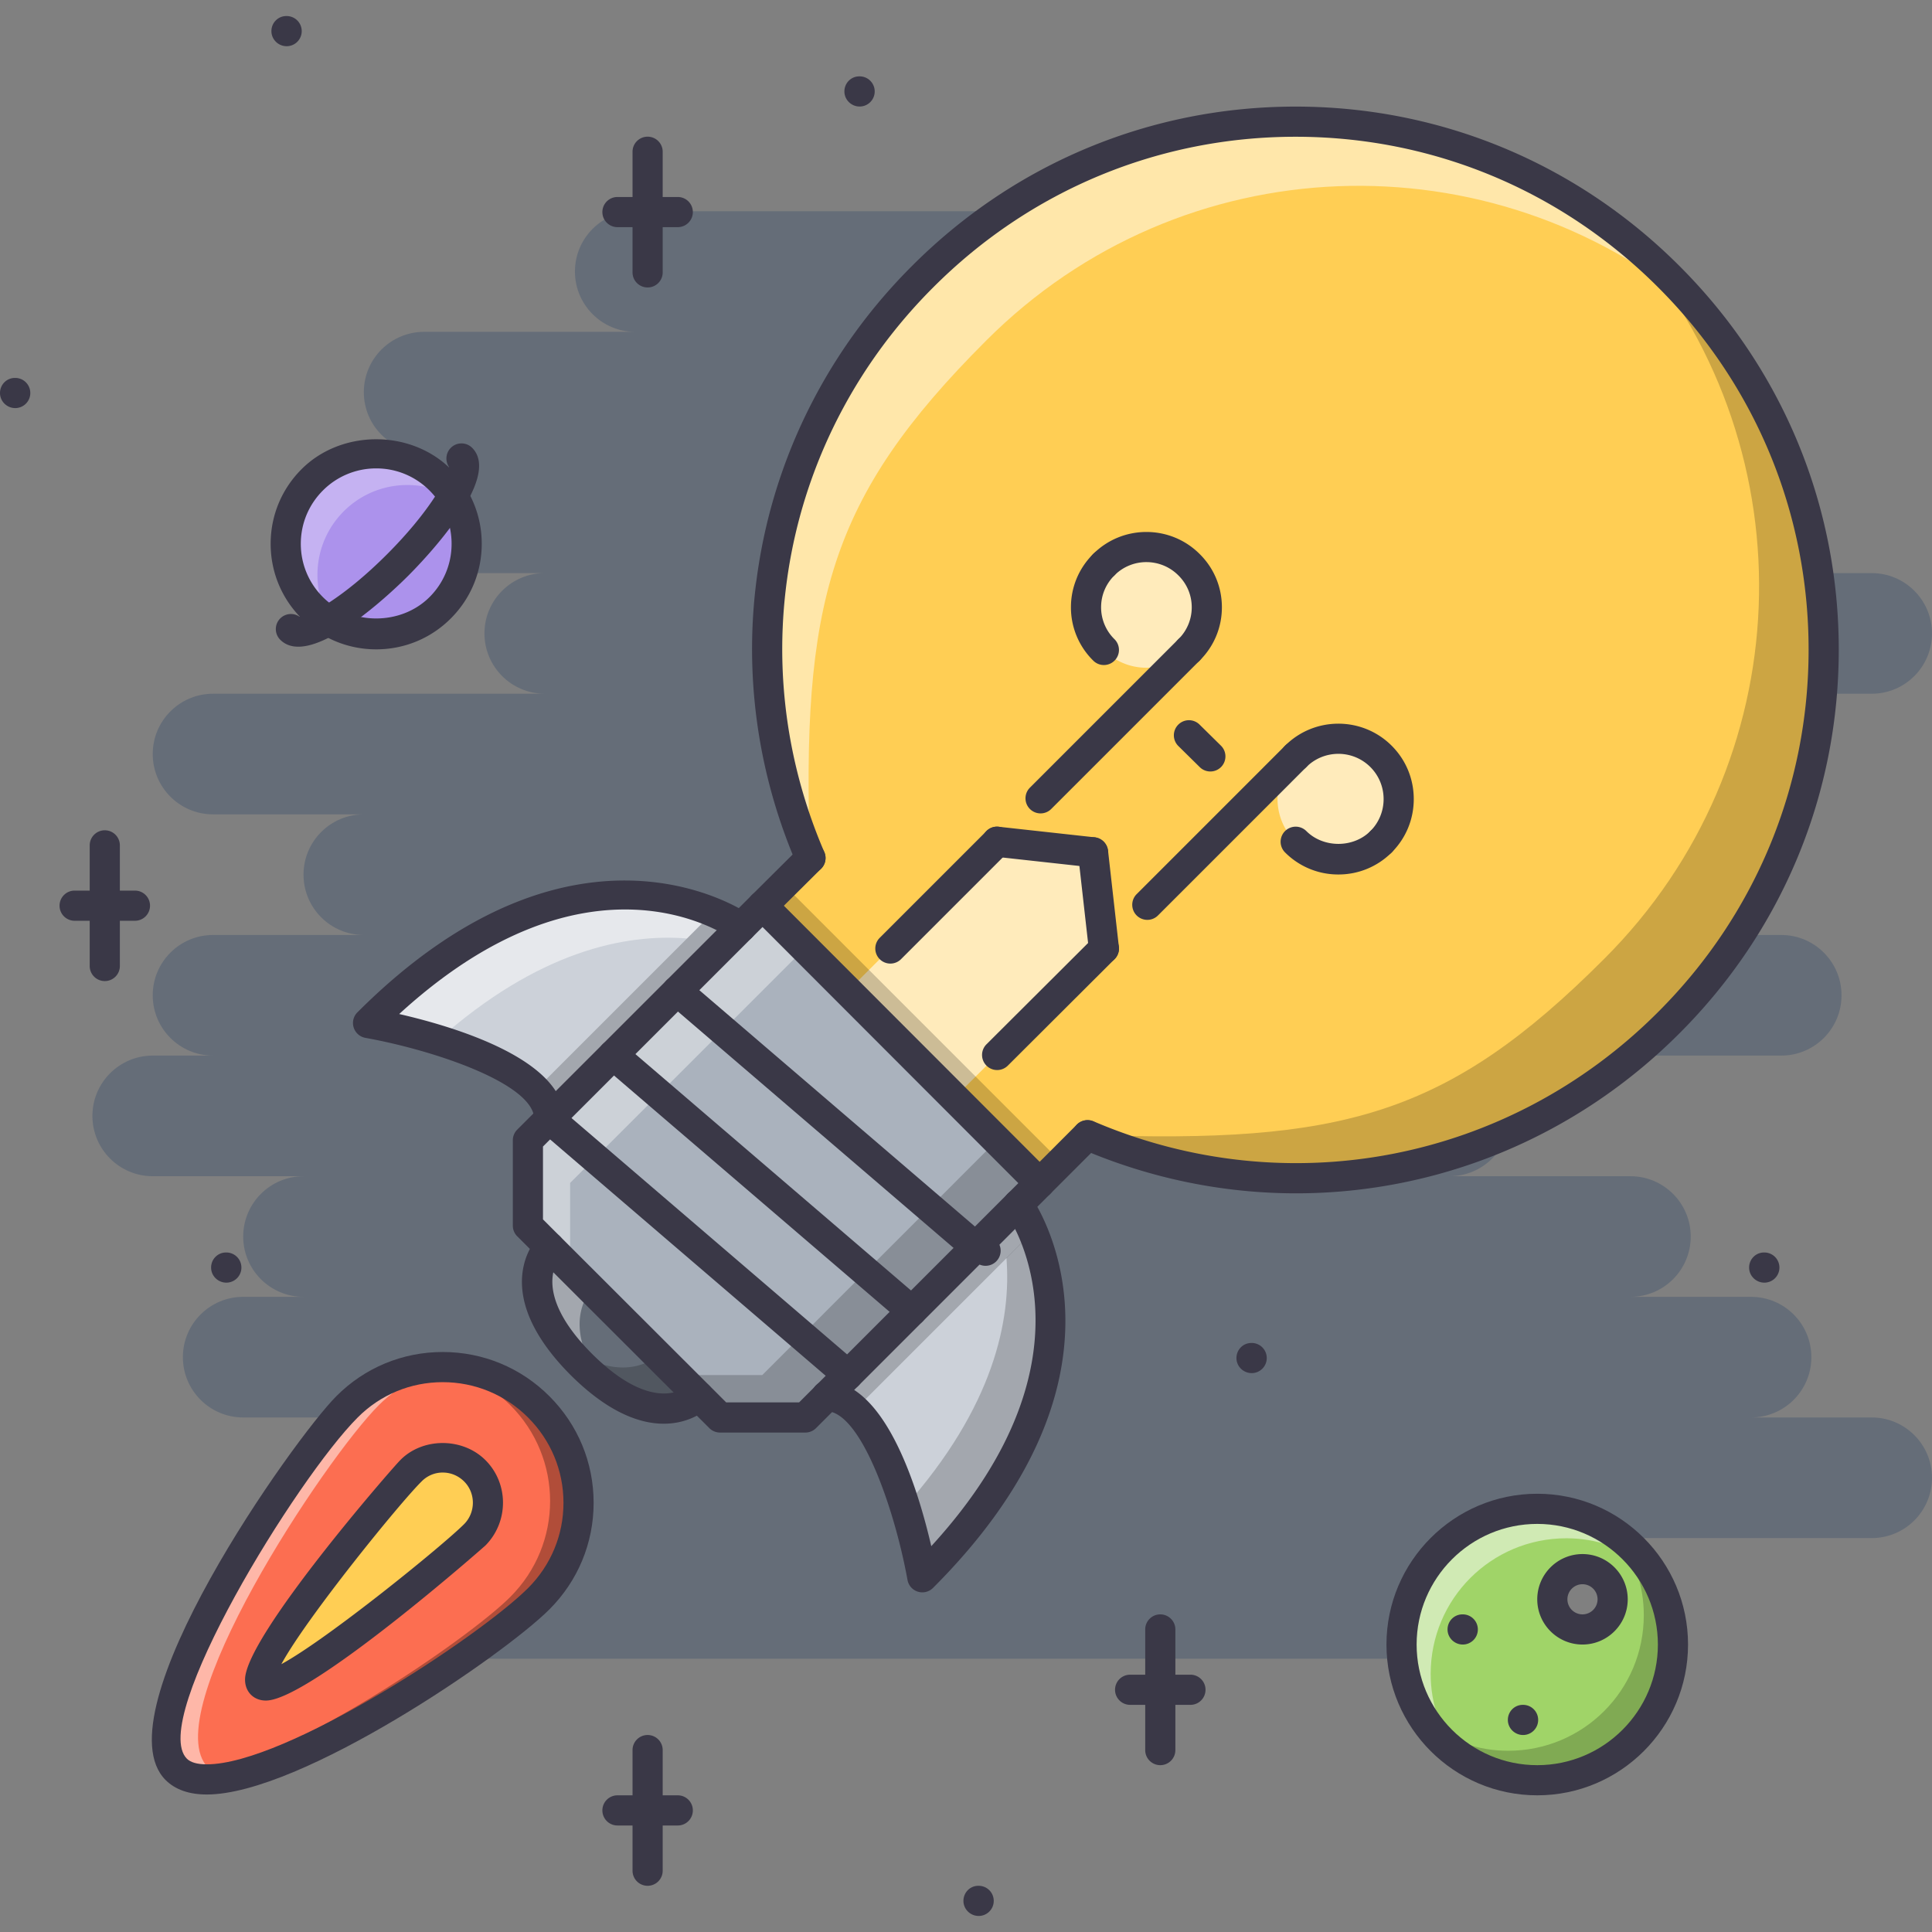 <svg version="1.1" id="Capa_1" xmlns="http://www.w3.org/2000/svg" x="0" y="0" viewBox="0 0 512.149 512.149" xml:space="preserve"><rect x="0" y="0" width="512.149" height="512.149" fill="#808080" stroke="none"/><path d="M496.159 375.754h-31.977c8.83 0 15.988-7.15 15.988-15.988 0-8.822-7.158-15.988-15.988-15.988h-31.977c8.83 0 15.988-7.151 15.988-15.988 0-8.822-7.158-15.989-15.988-15.989h-47.967c8.83 0 15.99-7.151 15.99-15.988 0-8.822-7.16-15.989-15.99-15.989h87.938c8.83 0 15.988-7.15 15.988-15.984 0-8.829-7.158-15.988-15.988-15.988h-39.971c8.83 0 15.988-7.159 15.988-15.988 0-8.83-7.158-15.989-15.988-15.989h-15.988c8.828 0 15.988-7.159 15.988-15.988s-7.16-15.988-15.988-15.988h79.941c8.83 0 15.99-7.159 15.99-15.989s-7.16-15.989-15.99-15.989h-31.977c8.83 0 15.988-7.159 15.988-15.988 0-8.83-7.158-15.989-15.988-15.989h-31.977c8.83 0 15.988-7.159 15.988-15.989s-7.158-15.988-15.988-15.988h-23.982c8.828 0 15.988-7.159 15.988-15.989s-7.16-15.989-15.988-15.989H168.395c-8.829 0-15.988 7.159-15.988 15.989s7.159 15.989 15.988 15.989h-55.96c-8.829 0-15.988 7.159-15.988 15.988 0 8.83 7.159 15.989 15.988 15.989H96.447c-8.83 0-15.988 7.159-15.988 15.989 0 8.829 7.158 15.988 15.988 15.988h47.966c-8.83 0-15.989 7.159-15.989 15.989s7.159 15.989 15.989 15.989H56.475c-8.829 0-15.988 7.159-15.988 15.988s7.159 15.988 15.988 15.988h39.972c-8.83 0-15.988 7.159-15.988 15.989 0 8.829 7.158 15.988 15.988 15.988H56.475c-8.829 0-15.988 7.159-15.988 15.988 0 8.834 7.159 15.984 15.988 15.984H40.487c-8.83 0-15.989 7.167-15.989 15.989 0 8.837 7.159 15.988 15.989 15.988h39.972c-8.83 0-15.989 7.167-15.989 15.989 0 8.837 7.159 15.988 15.989 15.988h-15.99c-8.829 0-15.988 7.166-15.988 15.988 0 8.838 7.159 15.988 15.988 15.988h79.943c-8.83 0-15.989 7.167-15.989 15.989 0 8.837 7.159 15.988 15.989 15.988h-31.977c-8.829 0-15.988 7.167-15.988 15.989 0 8.837 7.159 15.988 15.988 15.988h271.804c8.83 0 15.99-7.151 15.99-15.988 0-8.822-7.16-15.989-15.99-15.989h111.92c8.83 0 15.99-7.151 15.99-15.988 0-8.822-7.16-15.989-15.99-15.989z" fill="#656d78"/><path d="M427.218 423.766c0-4.396-3.598-7.994-7.994-7.994-4.395 0-7.994 3.599-7.994 7.994s3.6 7.995 7.994 7.995c4.396.001 7.994-3.598 7.994-7.995zm-19.985-23.982c19.906 0 35.973 16.066 35.973 35.974 0 19.83-16.066 35.975-35.973 35.975-19.83 0-35.975-16.066-35.975-35.975.001-19.908 16.067-35.974 35.975-35.974z" fill="#a0d468"/><path d="M379.253 443.753c0-19.908 16.066-35.975 35.975-35.975 7.908 0 15.145 2.607 21.07 6.909-6.535-9.002-17.066-14.903-29.064-14.903-19.908 0-35.975 16.066-35.975 35.974 0 11.984 5.918 22.5 14.902 29.035-4.301-5.918-6.908-13.147-6.908-21.04z" fill="#fff" opacity=".5"/><path d="M435.751 428.138c.008 19.908-16.059 35.975-35.967 35.967-7.916.008-15.152-2.607-21.07-6.901 6.527 9.001 17.066 14.903 29.064 14.903 19.908 0 35.975-16.066 35.975-35.975 0-11.991-5.918-22.499-14.902-29.033 4.3 5.917 6.908 13.147 6.9 21.039z" opacity=".2"/><path d="M117.026 127.549a22.766 22.766 0 0 1 3.436 4.396c-3.115 5.199-8.236 11.757-14.709 18.229-6.472 6.472-13.029 11.594-18.229 14.708a22.752 22.752 0 0 1-4.396-3.435c-9.353-9.353-9.353-24.545 0-33.897s24.545-9.354 33.898-.001z" fill="#ac92ec"/><path d="M91.122 135.543c7.947-7.947 20.071-9.071 29.284-3.521l.055-.078a22.757 22.757 0 0 0-3.436-4.396c-9.353-9.353-24.545-9.353-33.897 0s-9.353 24.545 0 33.897a22.722 22.722 0 0 0 4.396 3.435l.078-.054c-5.551-9.212-4.427-21.336 3.52-29.283z" fill="#fff" opacity=".3"/><path d="M120.461 131.944c5.753 9.274 4.559 21.508-3.436 29.502s-20.228 9.189-29.502 3.435c5.199-3.115 11.757-8.236 18.229-14.708 6.473-6.472 11.594-13.03 14.709-18.229z" fill="#ac92ec"/><path d="M126.316 389.431c4.724 4.638 4.638 12.227 0 16.957-4.715 4.638-51.877 44.203-56.514 39.565-4.716-4.716 34.85-51.885 39.573-56.522 4.637-4.714 12.226-4.714 16.941 0z" fill="#ffce54"/><path d="M126.316 406.388c4.638-4.73 4.724-12.319 0-16.957-4.715-4.715-12.304-4.715-16.94 0-4.724 4.638-44.289 51.807-39.573 56.522 4.636 4.639 51.798-34.927 56.513-39.565zm-79.139 62.19c-14.068-14.067 31.173-82.097 45.249-96.087 13.99-14.068 36.771-14.068 50.839 0 14.076 14.067 14.076 36.771 0 50.839-14.068 14.068-82.02 59.238-96.088 45.248z" fill="#fc6e51"/><path d="M143.265 372.491c-8.057-8.057-18.963-11.352-29.448-10.165 7.831.875 15.442 4.153 21.454 10.165 14.075 14.067 14.075 36.771 0 50.839-11.43 11.429-58.404 43.375-83.175 47.466 20.626 4.044 78.318-34.616 91.169-47.466 14.076-14.068 14.076-36.771 0-50.839z" opacity=".3"/><path d="M55.171 468.578c-14.067-14.067 31.174-82.097 45.249-96.087 5.98-6.012 13.576-9.29 21.392-10.165-10.485-1.187-21.376 2.108-29.386 10.165-14.076 13.99-59.317 82.02-45.249 96.087 2.639 2.624 7.183 3.17 12.913 2.218-1.96-.391-3.701-1.015-4.919-2.218z" fill="#fff" opacity=".5"/><path d="M179.512 262.71l-16.948 16.949-16.949 16.948c-.156-16.785-48.044-25.419-48.044-25.419 56.515-56.526 98.891-25.427 98.891-25.427l-16.95 16.949zm90.413 56.6c1.678 2.232 29.58 43.813-25.419 98.805 0 0-8.635-47.639-25.342-48.045l5.598-5.589 16.941-16.957 16.949-16.94 11.273-11.274z" fill="#ccd1d9"/><path d="M145.615 330.585l39.573 39.564s-11.272 11.273-31.103-8.47c-19.744-19.822-8.47-31.094-8.47-31.094z" fill="#656d78"/><path fill="#aab2bd" d="M202.137 240.086l-5.676 5.675-16.949 16.949-16.948 16.949-16.949 16.948-5.676 5.668V324.9l5.676 5.685 39.573 39.563 5.676 5.606h22.625l5.674-5.684 5.598-5.588 16.941-16.957 16.949-16.94 11.274-11.275 5.675-5.675z"/><path d="M275.6 313.635l-73.463-73.549 12.71-12.632c-21.984-51.085-12.07-112.4 29.736-154.128 54.679-54.762 143.015-54.762 197.781 0 54.758 54.68 54.758 143.097 0 197.777-41.729 41.806-102.967 51.721-154.055 29.814L275.6 313.635z" fill="#ffce54"/><g fill="#3a3847"><path d="M403.751 459.928c-2.209 0-4.037-1.788-4.037-3.997s1.75-3.997 3.959-3.997h.078c2.209 0 3.996 1.788 3.996 3.997s-1.787 3.997-3.996 3.997zM75.985 12.248c-2.209 0-4.036-1.788-4.036-3.997s1.749-3.997 3.958-3.997h.078a3.994 3.994 0 0 1 3.997 3.997 3.994 3.994 0 0 1-3.997 3.997zm151.891 15.989c-2.209 0-4.036-1.788-4.036-3.997s1.749-3.998 3.958-3.998h.078c2.209 0 3.997 1.788 3.997 3.998s-1.788 3.997-3.997 3.997zM4.036 108.179c-2.21 0-4.036-1.788-4.036-3.997s1.748-3.997 3.958-3.997h.078c2.209 0 3.997 1.788 3.997 3.997s-1.788 3.997-3.997 3.997zm55.96 231.834c-2.21 0-4.036-1.787-4.036-3.996 0-2.21 1.748-3.998 3.958-3.998h.078a3.995 3.995 0 0 1 3.997 3.998 3.994 3.994 0 0 1-3.997 3.996zm199.436 167.882c-2.211 0-4.037-1.788-4.037-3.997 0-2.21 1.748-3.997 3.958-3.997h.078a3.994 3.994 0 0 1 3.996 3.997 3.992 3.992 0 0 1-3.995 3.997zm72.37-143.898c-2.209 0-4.035-1.788-4.035-3.997s1.748-3.997 3.957-3.997h.078c2.209 0 3.998 1.788 3.998 3.997s-1.789 3.997-3.998 3.997zm135.904-23.984c-2.211 0-4.037-1.787-4.037-3.996 0-2.21 1.748-3.998 3.959-3.998h.078a3.994 3.994 0 0 1 3.996 3.998 3.993 3.993 0 0 1-3.996 3.996zm-79.943 95.932c-2.209 0-4.037-1.787-4.037-3.996 0-2.21 1.75-3.998 3.959-3.998h.078a3.994 3.994 0 0 1 3.996 3.998 3.993 3.993 0 0 1-3.996 3.996z"/><path d="M407.507 475.917c-22.039 0-39.973-17.933-39.973-39.972s17.934-39.971 39.973-39.971c22.037 0 39.971 17.932 39.971 39.971s-17.934 39.972-39.971 39.972zm0-71.948c-17.629 0-31.979 14.349-31.979 31.977 0 17.629 14.35 31.978 31.979 31.978 17.635 0 31.977-14.349 31.977-31.978-.001-17.628-14.343-31.977-31.977-31.977z"/><path d="M419.497 435.945c-6.611 0-11.99-5.379-11.99-11.991s5.379-11.991 11.99-11.991c6.613 0 11.992 5.379 11.992 11.991s-5.379 11.991-11.992 11.991zm0-15.988a4.004 4.004 0 0 0-3.996 3.997 4.004 4.004 0 0 0 3.996 3.997 4 4 0 0 0 3.998-3.997 4.001 4.001 0 0 0-3.998-3.997zm-111.92 47.966a3.994 3.994 0 0 1-3.996-3.997v-31.977c0-2.21 1.787-3.998 3.996-3.998s3.998 1.788 3.998 3.998v31.977a3.996 3.996 0 0 1-3.998 3.997z"/><path d="M315.571 451.934h-15.988a3.996 3.996 0 0 1-3.998-3.997 3.995 3.995 0 0 1 3.998-3.997h15.988a3.995 3.995 0 0 1 3.998 3.997 3.996 3.996 0 0 1-3.998 3.997zM171.674 499.9a3.995 3.995 0 0 1-3.997-3.997v-31.978a3.995 3.995 0 0 1 3.997-3.997 3.994 3.994 0 0 1 3.997 3.997v31.978a3.994 3.994 0 0 1-3.997 3.997z"/><path d="M179.668 483.913H163.68a3.995 3.995 0 0 1-3.997-3.998 3.995 3.995 0 0 1 3.997-3.997h15.988a3.994 3.994 0 0 1 3.997 3.997 3.995 3.995 0 0 1-3.997 3.998zm-7.994-407.711a3.995 3.995 0 0 1-3.997-3.998V40.228a3.994 3.994 0 0 1 3.997-3.997 3.994 3.994 0 0 1 3.997 3.997v31.977a3.994 3.994 0 0 1-3.997 3.997z"/><path d="M179.668 60.214H163.68a3.995 3.995 0 0 1-3.997-3.997 3.995 3.995 0 0 1 3.997-3.997h15.988c2.21 0 3.997 1.788 3.997 3.997s-1.787 3.997-3.997 3.997zM27.777 260.072a3.995 3.995 0 0 1-3.997-3.997v-31.978a3.995 3.995 0 0 1 3.997-3.997 3.994 3.994 0 0 1 3.997 3.997v31.978a3.994 3.994 0 0 1-3.997 3.997z"/><path d="M35.772 244.083H19.783a3.995 3.995 0 0 1-3.997-3.997 3.995 3.995 0 0 1 3.997-3.998h15.989a3.995 3.995 0 0 1 3.997 3.998 3.995 3.995 0 0 1-3.997 3.997zm63.954-71.949c-7.472 0-14.498-2.912-19.783-8.197s-8.197-12.312-8.197-19.786c0-7.472 2.912-14.498 8.197-19.779 10.563-10.57 29.003-10.57 39.565 0 5.285 5.281 8.197 12.308 8.197 19.779 0 7.475-2.912 14.501-8.197 19.786-5.277 5.285-12.304 8.197-19.782 8.197zm0-47.966a19.874 19.874 0 0 0-14.131 5.855c-3.771 3.774-5.855 8.791-5.855 14.127 0 5.34 2.085 10.359 5.855 14.134 7.55 7.549 20.712 7.549 28.261 0a19.84 19.84 0 0 0 5.855-14.134 19.83 19.83 0 0 0-5.855-14.127 19.845 19.845 0 0 0-14.13-5.855z"/><path d="M79.076 171.431c-1.858 0-3.498-.551-4.786-1.843a3.994 3.994 0 0 1 0-5.652 4 4 0 0 1 5.091-.468c2.561-.148 11.655-4.974 23.171-16.488 11.515-11.52 16.34-20.614 16.488-23.175a4.01 4.01 0 0 1 .468-5.094 3.996 3.996 0 0 1 5.652 0c8.072 8.069-12.71 29.675-16.956 33.921-3.568 3.568-19.377 18.799-29.128 18.799z"/></g><path fill="#fff" d="M252.992 291.003l-28.247-28.284 39.582-39.582 25.428 2.798 2.873 25.501zm66.921-129.998c0 8.841-7.168 16.008-16.014 16.008-8.836 0-16.012-7.167-16.012-16.008s7.176-16.012 16.012-16.012c8.846 0 16.014 7.171 16.014 16.012zm50.76 50.753c0 8.842-7.174 16.009-16.012 16.009-8.846 0-16.012-7.167-16.012-16.009 0-8.841 7.166-16.012 16.012-16.012 8.838 0 16.012 7.171 16.012 16.012z" opacity=".6"/><path d="M189.036 241.865c-14.458-6.116-49.004-13.26-91.583 29.323 0 0 8.627 1.562 18.558 4.63 26.684-23.737 49.776-28.359 66.117-27.036l6.908-6.917z" fill="#fff" opacity=".5"/><path d="M156.81 341.887l-11.305-11.303s-11.272 11.272 8.471 31.095a59.232 59.232 0 0 0 6.043 5.262c-12.132-16.044-3.209-25.054-3.209-25.054z" fill="#fff" opacity=".4"/><path d="M174.266 359.344l11.305 11.305s-11.273 11.273-31.103-8.479a59.999 59.999 0 0 1-5.262-6.042c16.051 12.139 25.06 3.216 25.06 3.216z" opacity=".2"/><path fill="#fff" d="M156.81 307.913l16.949-16.949 16.948-16.95 16.95-16.949 5.668-5.668-11.305-11.311-5.668 5.675-16.948 16.949-16.95 16.949-16.949 16.948-5.676 5.668V324.9l5.676 5.685 5.629 5.621v-22.625z" opacity=".4"/><path d="M207.742 358.837l16.941-16.95 16.949-16.94 16.949-16.957 5.668-5.668 11.312 11.306-5.675 5.668-16.949 16.955-16.949 16.942-16.941 16.948-5.676 5.683-22.625-.008-5.675-5.668-5.629-5.636h22.625z" opacity=".2"/><path d="M214.738 227.454c-2.343-67.448 4.887-95.443 46.693-137.172 51.838-51.916 133.873-54.523 188.928-8.006-2.584-3.057-5.223-6.078-8.104-8.955-54.766-54.762-143.102-54.762-197.781 0-41.814 41.729-51.721 103.048-29.736 154.133z" fill="#fff" opacity=".5"/><path d="M288.122 300.84c67.445 2.343 95.439-4.887 137.168-46.697 51.916-51.838 54.523-133.873 8.01-188.923 3.053 2.58 6.074 5.223 8.955 8.104 54.758 54.762 54.758 143.097 0 197.773-41.729 41.812-103.053 51.726-154.133 29.743zm-146.231-11.828c2.186 2.318 3.591 4.832 3.614 7.596l16.949-16.948 16.949-16.949 16.948-16.949s-2.6-1.889-7.323-3.888l-47.137 47.138zm84.721 84.712c-2.318-2.186-4.832-3.584-7.596-3.607l16.94-16.948 16.957-16.949 16.941-16.948s1.889 2.592 3.895 7.314l-47.137 47.138zm48.856-60.065l-73.511-73.507 5.723-5.719 73.502 73.51z" opacity=".2"/><path d="M273.71 326.539c6.113 14.459 13.258 48.997-29.314 91.576 0 0-1.569-8.619-4.638-18.55 23.733-26.685 28.354-49.776 27.036-66.116l6.916-6.91z" opacity=".2"/><g fill="#3a3847"><path d="M343.583 316.336c-19.119 0-38.434-3.849-56.85-11.742a4.002 4.002 0 0 1-2.094-5.254 3.99 3.99 0 0 1 5.248-2.092c51.354 22.016 110.1 10.664 149.643-28.964 25.738-25.7 39.908-59.816 39.908-96.068 0-36.255-14.17-70.371-39.9-96.06-25.732-25.736-59.855-39.905-96.096-39.905-36.232 0-70.34 14.169-96.025 39.901-39.667 39.585-51.011 98.352-28.901 149.721a3.997 3.997 0 0 1-2.093 5.254c-2.029.851-4.379-.074-5.254-2.092-23.405-54.399-11.397-116.628 30.596-158.54 27.191-27.234 63.306-42.239 101.677-42.239s74.51 15.001 101.748 42.243c27.238 27.2 42.242 63.322 42.242 101.716 0 38.391-15.004 74.514-42.242 101.721-27.691 27.738-64.275 42.4-101.607 42.4zm-130.094 63.417h-22.625a4.025 4.025 0 0 1-2.811-1.156l-50.94-50.869a3.998 3.998 0 0 1-1.171-2.826v-22.625c0-1.062.422-2.076 1.171-2.826l62.198-62.189a3.992 3.992 0 0 1 5.652 0l73.463 73.549a3.996 3.996 0 0 1 0 5.652l-62.112 62.119a3.994 3.994 0 0 1-2.825 1.171zm-20.986-7.995h19.33l58.115-58.123-67.811-67.893-58.201 58.189v19.314l48.567 48.513z"/><path d="M241.702 351.521a3.98 3.98 0 0 1-2.6-.96l-79.146-67.866a4.003 4.003 0 0 1-.43-5.637 4.005 4.005 0 0 1 5.637-.437l79.146 67.873a4.003 4.003 0 0 1 .43 5.637 3.985 3.985 0 0 1-3.037 1.39zm16.949-16.94a3.979 3.979 0 0 1-2.6-.968l-79.146-67.873a3.999 3.999 0 0 1-.429-5.633 4.003 4.003 0 0 1 5.637-.43l79.146 67.87a4.001 4.001 0 1 1-2.608 7.034zm-33.89 33.897c-.921 0-1.85-.32-2.607-.969l-79.139-67.873a3.996 3.996 0 0 1-.43-5.637 4.012 4.012 0 0 1 5.637-.43l79.139 67.874a3.996 3.996 0 0 1 .43 5.637 3.974 3.974 0 0 1-3.03 1.398zm-48.816 8.931c-6.183 0-14.544-2.811-24.678-12.896-22.313-22.406-9.056-36.186-8.479-36.755a3.994 3.994 0 0 1 5.652 0 3.995 3.995 0 0 1 .047 5.605c-.422.468-7.885 9.118 8.432 25.497 16.793 16.722 25.349 8.548 25.442 8.463 1.562-1.562 4.091-1.562 5.652 0s1.562 4.091 0 5.651c-.319.322-4.589 4.435-12.068 4.435z"/><path d="M244.505 422.111a3.986 3.986 0 0 1-3.934-3.279c-3.35-18.456-12.241-44.546-21.508-44.765-2.187-.055-3.967-1.858-3.936-4.044.023-2.187 1.765-3.95 3.959-3.95 15.684.374 24.318 28.814 27.784 43.797 46.716-51.011 20.142-87.781 19.861-88.156a4.014 4.014 0 0 1-.805-2.404c0-2.21 1.789-4.036 3.998-4.036a3.99 3.99 0 0 1 3.605 2.225c3.615 5.48 28.824 48.427-26.199 103.442a3.992 3.992 0 0 1-2.825 1.17zm-98.89-121.506a4.004 4.004 0 0 1-3.997-3.967c-.086-9.29-26.224-18.174-44.757-21.516-1.468-.266-2.662-1.327-3.107-2.748s-.063-2.967.991-4.013c58.279-58.279 103.63-26.146 104.082-25.825 1.772 1.304 2.155 3.794.859 5.574s-3.795 2.17-5.582.882c-1.562-1.136-37.856-26.383-88.281 19.814 15.052 3.458 43.641 12.101 43.789 27.753a3.997 3.997 0 0 1-3.997 4.046z"/><path d="M202.137 244.083a3.983 3.983 0 0 1-2.834-1.179 3.987 3.987 0 0 1 .016-5.652l12.71-12.632c1.562-1.565 4.091-1.55 5.652.016a4.003 4.003 0 0 1-.016 5.652l-12.71 12.631a3.987 3.987 0 0 1-2.818 1.164zm73.463 73.55a3.983 3.983 0 0 1-2.826-1.171 3.993 3.993 0 0 1 0-5.652l12.709-12.718a3.997 3.997 0 0 1 5.652 5.652l-12.709 12.718a3.993 3.993 0 0 1-2.826 1.171zm-39.573-62.199a3.984 3.984 0 0 1-2.826-1.171 3.994 3.994 0 0 1 0-5.652l28.3-28.3a3.996 3.996 0 1 1 5.652 5.652l-28.3 28.3a3.983 3.983 0 0 1-2.826 1.171zm28.3 28.222a3.962 3.962 0 0 1-2.826-1.179 3.985 3.985 0 0 1 .008-5.652l28.301-28.218a3.992 3.992 0 0 1 5.65.008 4 4 0 0 1-.008 5.652l-28.299 28.227a4.015 4.015 0 0 1-2.826 1.162z"/><path d="M289.755 229.932c-.141 0-.289-.008-.438-.023l-25.428-2.799a4 4 0 0 1-3.537-4.411c.242-2.193 2.156-3.81 4.412-3.536l25.426 2.799a3.998 3.998 0 0 1-.435 7.97z"/><path d="M292.628 255.434a4.007 4.007 0 0 1-3.975-3.548l-2.873-25.501a3.998 3.998 0 0 1 3.521-4.423c2.201-.23 4.176 1.331 4.426 3.524l2.873 25.502a3.996 3.996 0 0 1-3.972 4.446zm-16.785-39.812a3.98 3.98 0 0 1-2.826-1.171 3.993 3.993 0 0 1 0-5.652l39.33-39.332a3.996 3.996 0 0 1 5.652 0 3.993 3.993 0 0 1 0 5.652l-39.33 39.331a3.983 3.983 0 0 1-2.826 1.172z"/><path d="M315.173 176.291a3.983 3.983 0 0 1-2.842-1.19 3.99 3.99 0 0 1 .039-5.652 11.804 11.804 0 0 0 3.545-8.462c0-3.205-1.258-6.21-3.553-8.47-4.676-4.673-12.256-4.677-16.91-.02a3.994 3.994 0 0 1-5.65 0 3.993 3.993 0 0 1 0-5.652c7.775-7.768 20.422-7.768 28.197 0 3.811 3.755 5.91 8.786 5.91 14.142 0 5.355-2.107 10.383-5.926 14.154a3.993 3.993 0 0 1-2.81 1.15z"/><path d="M292.628 176.291a3.956 3.956 0 0 1-2.803-1.151 19.768 19.768 0 0 1-5.934-14.154c0-5.356 2.107-10.387 5.926-14.162a4.01 4.01 0 0 1 5.658.035 4.006 4.006 0 0 1-.039 5.656c-2.287 2.26-3.551 5.266-3.551 8.47a11.84 11.84 0 0 0 3.551 8.462 4 4 0 0 1-2.808 6.844zm11.513 67.554a3.996 3.996 0 0 1-2.826-6.823l39.332-39.335a3.996 3.996 0 1 1 5.652 5.652l-39.331 39.335a3.986 3.986 0 0 1-2.827 1.171z"/><path d="M366.098 227.134a3.98 3.98 0 0 1-2.826-1.171 3.993 3.993 0 0 1 0-5.652 11.932 11.932 0 0 0 3.504-8.486c0-3.208-1.248-6.222-3.504-8.486-4.686-4.68-12.297-4.672-16.973 0a3.996 3.996 0 1 1-5.652-5.652c7.791-7.795 20.477-7.803 28.277 0 3.77 3.771 5.846 8.794 5.846 14.138 0 5.348-2.076 10.368-5.846 14.139a3.992 3.992 0 0 1-2.826 1.17z"/><path d="M354.786 231.814a19.864 19.864 0 0 1-14.139-5.852 3.996 3.996 0 1 1 5.652-5.652c4.527 4.521 12.451 4.528 16.973 0a3.996 3.996 0 1 1 5.652 5.652 19.86 19.86 0 0 1-14.138 5.852zm-33.938-27.304a3.978 3.978 0 0 1-2.803-1.152l-5.676-5.594a3.99 3.99 0 0 1-.039-5.652 3.988 3.988 0 0 1 5.652-.039l5.676 5.594a4 4 0 0 1 .039 5.652 3.98 3.98 0 0 1-2.849 1.191zM70.496 450.796c-2.006 0-3.263-.844-3.974-1.546-.718-.719-1.569-1.999-1.562-4.044.047-11.328 39.121-56.155 41.158-58.154 5.887-6.004 16.496-6.065 22.578.023 6.175 6.176 6.19 16.301.023 22.578-.436.429-46.707 41.143-58.223 41.143zm46.873-60.443a7.78 7.78 0 0 0-5.598 2.35c-5.715 5.613-30.541 36.17-37.185 48.442 12.257-6.651 42.688-31.353 48.458-37.13 3.075-3.123 3.083-8.197 0-11.289-1.529-1.529-3.544-2.373-5.675-2.373z"/><path d="M54.821 475.699c-4.692 0-8.361-1.289-10.914-3.826-17.722-17.722 34.132-90.639 45.24-101.748 7.511-7.557 17.535-11.726 28.215-11.726s20.72 4.161 28.284 11.726c7.558 7.558 11.719 17.59 11.719 28.254 0 10.648-4.161 20.688-11.719 28.245-12.234 12.225-65.938 49.075-90.825 49.075zm62.541-109.306c-8.533 0-16.543 3.334-22.555 9.376C78.725 391.853 39.23 455.9 49.55 466.22c.992.984 2.764 1.483 5.271 1.483 20.977 0 72.37-33.937 85.173-46.731 6.051-6.059 9.376-14.076 9.376-22.594 0-8.525-3.325-16.551-9.376-22.602-6.05-6.048-14.091-9.383-22.632-9.383z"/></g></svg>